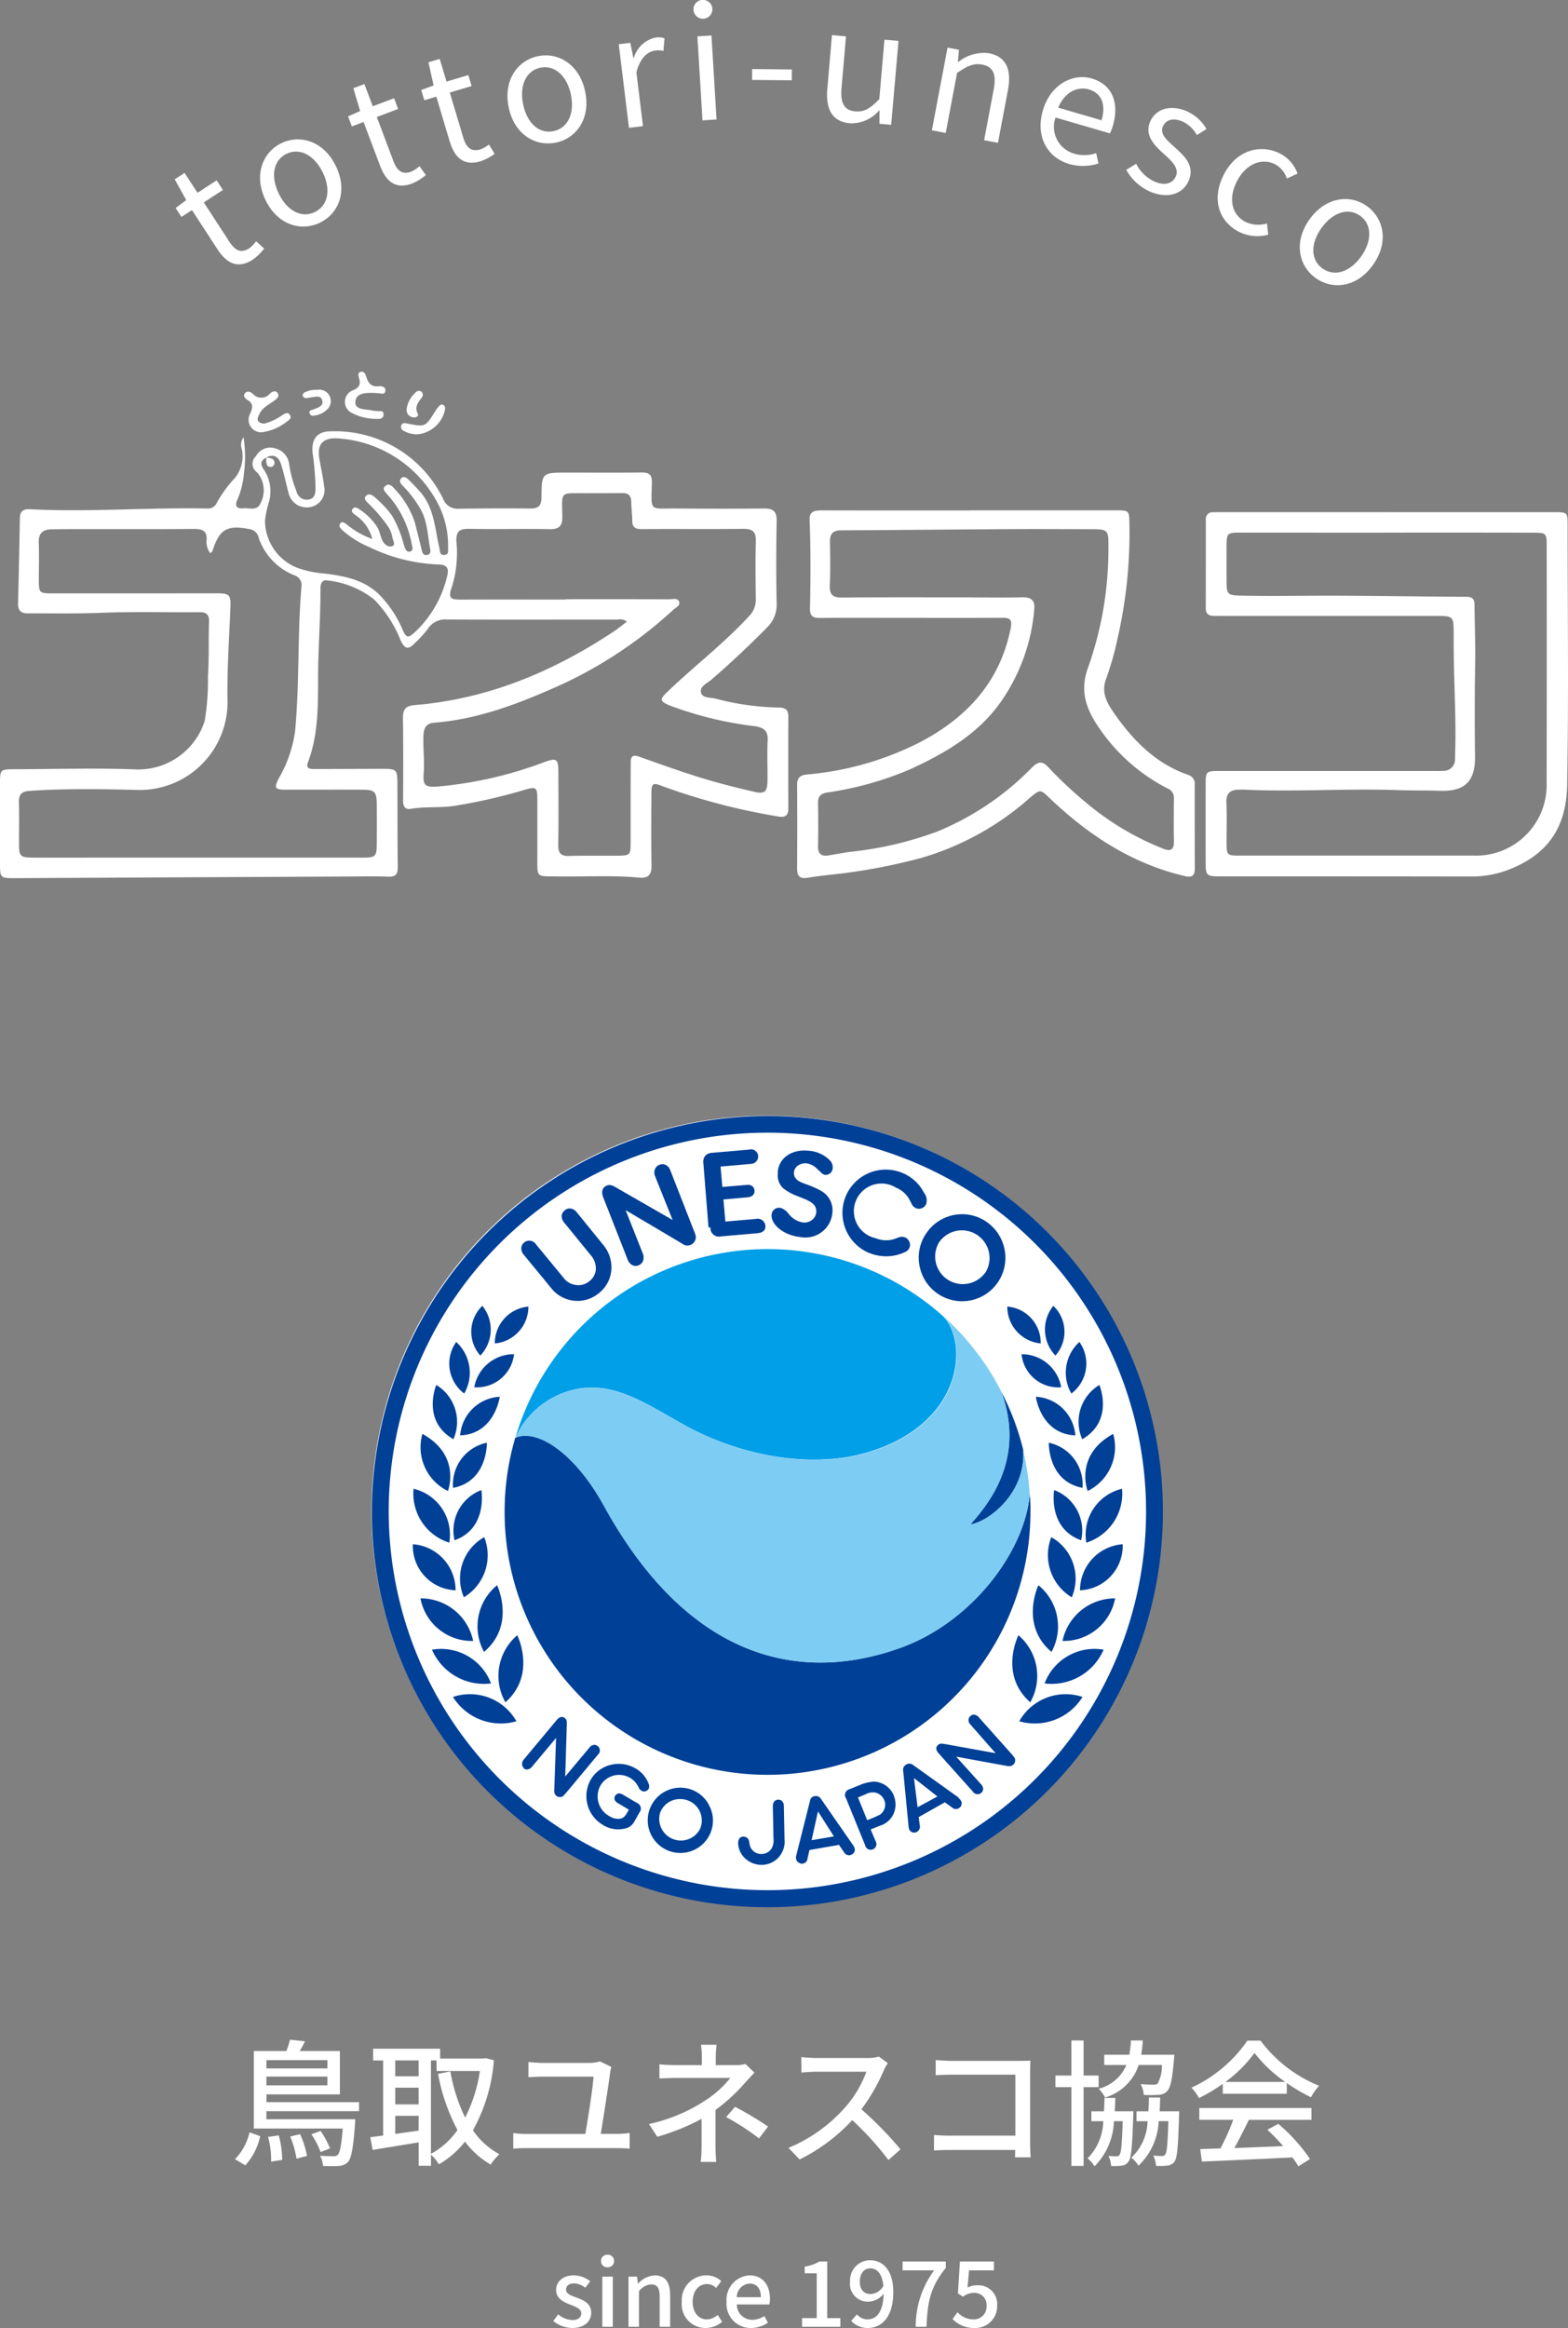 <svg xmlns="http://www.w3.org/2000/svg" xmlns:xlink="http://www.w3.org/1999/xlink" width="172.012" height="255.333" viewBox="0 0 172.012 255.333">
  <rect x="0" y="0" width="172.012" height="255.333" fill="#808080" stroke="none"/>
  <defs>
    <clipPath id="clip-path">
      <rect id="長方形_7399" data-name="長方形 7399" width="172.012" height="55.551" fill="none"/>
    </clipPath>
    <clipPath id="clip-path-2">
      <rect id="長方形_7405" data-name="長方形 7405" width="132.52" height="31.276" transform="translate(0 0)" fill="none"/>
    </clipPath>
    <clipPath id="clip-path-3">
      <rect id="長方形_8269" data-name="長方形 8269" width="86.781" height="86.781" fill="none"/>
    </clipPath>
  </defs>
  <g id="グループ_3802" data-name="グループ 3802" transform="translate(-64.834 -75.797)">
    <path id="パス_13659" data-name="パス 13659" d="M-22.4.13c1.36,0,2.09-.75,2.09-1.67,0-1.04-.85-1.38-1.62-1.67-.6-.22-1.14-.4-1.14-.87,0-.38.28-.68.89-.68a2.055,2.055,0,0,1,1.22.48l.54-.71a2.866,2.866,0,0,0-1.78-.65c-1.22,0-1.96.69-1.96,1.61s.81,1.32,1.55,1.6c.59.23,1.21.45,1.21.95,0,.42-.31.74-.97.74a2.492,2.492,0,0,1-1.56-.63l-.54.74A3.406,3.406,0,0,0-22.4.13ZM-19.09,0h1.15V-5.5h-1.15Zm.57-6.53a.67.67,0,0,0,.72-.69.667.667,0,0,0-.72-.68.659.659,0,0,0-.71.68A.661.661,0,0,0-18.52-6.53ZM-16.22,0h1.15V-3.9a1.843,1.843,0,0,1,1.34-.75c.65,0,.93.38.93,1.33V0h1.15V-3.46c0-1.4-.52-2.18-1.69-2.18a2.621,2.621,0,0,0-1.82.9h-.03l-.09-.76h-.94Zm8.48.13A2.724,2.724,0,0,0-5.95-.55l-.48-.76a1.884,1.884,0,0,1-1.2.5c-.91,0-1.55-.77-1.55-1.94s.66-1.94,1.59-1.94a1.437,1.437,0,0,1,.98.43l.57-.75a2.361,2.361,0,0,0-1.61-.63,2.7,2.7,0,0,0-2.72,2.89A2.6,2.6,0,0,0-7.74.13Zm4.96,0A3.337,3.337,0,0,0-.92-.45l-.4-.73a2.335,2.335,0,0,1-1.31.41,1.661,1.661,0,0,1-1.7-1.68H-.76A2.981,2.981,0,0,0-.7-3.04c0-1.55-.79-2.6-2.25-2.6A2.674,2.674,0,0,0-5.46-2.75,2.645,2.645,0,0,0-2.78.13ZM-4.34-3.25A1.489,1.489,0,0,1-2.93-4.74c.8,0,1.23.55,1.23,1.49ZM2.82,0h4.2V-.95H5.58V-7.16H4.71a4.333,4.333,0,0,1-1.6.56v.73H4.43V-.95H2.82ZM9.16-4.97c0-.91.5-1.44,1.13-1.44.78,0,1.32.61,1.45,1.93a1.719,1.719,0,0,1-1.38.89C9.58-3.59,9.16-4.09,9.16-4.97Zm.89,5.1C11.5.13,12.83-1,12.83-3.82c0-2.37-1.14-3.48-2.55-3.48A2.2,2.2,0,0,0,8.09-4.97a1.951,1.951,0,0,0,2.07,2.21,2.174,2.174,0,0,0,1.61-.87c-.05,2.1-.84,2.82-1.78,2.82a1.546,1.546,0,0,1-1.15-.55l-.63.71A2.432,2.432,0,0,0,10.05.13ZM15.29,0h1.18c.12-2.79.43-4.35,2.12-6.46v-.7H13.85v.97h3.46A10.332,10.332,0,0,0,15.29,0Zm6.45.13a2.379,2.379,0,0,0,2.48-2.45,2.064,2.064,0,0,0-2.24-2.23,2.1,2.1,0,0,0-1.01.25l.17-1.89h2.73v-.97H20.14l-.22,3.5.56.36a1.936,1.936,0,0,1,1.18-.42,1.319,1.319,0,0,1,1.4,1.44A1.393,1.393,0,0,1,21.6-.81a2.355,2.355,0,0,1-1.72-.79l-.55.75A3.257,3.257,0,0,0,21.74.13Z" transform="translate(150 331)" fill="#fff"/>
    <g id="グループ_2736" data-name="グループ 2736" transform="translate(64.834 116.565)" clip-path="url(#clip-path)">
      <path id="パス_13514" data-name="パス 13514" d="M26.714,18.477a13.156,13.156,0,0,1,.059,3.845,9.585,9.585,0,0,1-.743,3.028c-.292.616-.082.988.649.914.677-.068,1.566.331,1.91-.587a3,3,0,0,0-.381-3.353,1.131,1.131,0,0,1-.113-1.8,1.752,1.752,0,0,1,2.043-.848A2.023,2.023,0,0,1,31.719,21.4a13.158,13.158,0,0,0,.811,3.017,1.146,1.146,0,0,0,1.3.89c.673-.1.774-.634.785-1.229a31.816,31.816,0,0,0-.32-3.876c-.162-1.547.507-2.4,2.033-2.384a13.176,13.176,0,0,1,12.279,7.393,1.677,1.677,0,0,0,1.656,1.1q3.969-.064,7.939-.027c.9.008,1.191-.347,1.2-1.224.022-2.712.05-2.713,2.8-2.713,2.719,0,5.438.023,8.157-.011.879-.011,1.181.241,1.155,1.181-.088,3.208-.3,2.74,2.632,2.765,3.226.027,6.453.035,9.679,0,1.035-.012,1.394.354,1.375,1.393-.056,2.994-.067,5.99,0,8.984a3.492,3.492,0,0,1-1.08,2.7q-2.925,2.972-6.079,5.7c-.466.4-1.322.737-1.137,1.428.166.618,1.045.505,1.626.658a28.891,28.891,0,0,0,6.968.97c.679.009.985.293.983.98q-.015,5.033,0,10.067c0,.862-.4,1.04-1.175.891a70.394,70.394,0,0,1-12.667-3.328c-1.03-.407-1.172-.31-1.178.844-.014,2.634-.033,5.268.009,7.9.016,1-.389,1.394-1.358,1.3-3-.28-6.013-.081-9.02-.13-2.311-.037-2.143.184-2.146-2.2,0-2.093.006-4.185,0-6.278-.006-1.271-.129-1.387-1.3-1.049A60.621,60.621,0,0,1,49.842,58.9c-1.587.239-3.187.051-4.765.325-.564.1-.86-.2-.857-.815.013-3.022.023-6.043-.013-9.065-.011-.931.168-1.408,1.28-1.5,8.061-.663,15.257-3.691,21.917-8.123.466-.309.894-.674,1.368-1.035a1.32,1.32,0,0,0-1.04-.221c-6.235,0-12.471.017-18.706-.008a2.263,2.263,0,0,0-2.1,1.039,12.951,12.951,0,0,1-1.383,1.519c-.739.781-1.119.719-1.592-.26a13.424,13.424,0,0,0-2.913-4.5,9.986,9.986,0,0,0-5.041-2.07c-.8-.156-.846.474-.844,1.049.01,3.137-.245,6.266-.257,9.4-.012,3.192.05,6.418-1.116,9.491-.293.773.341.73.8.731,2.465,0,4.93-.017,7.4-.019,1.513,0,1.607.086,1.615,1.593.017,3.067,0,6.134.039,9.2.012.823-.293,1.067-1.086,1.033-1.3-.055-2.61-.025-3.915-.018q-18.431.088-36.862.179C0,66.837,0,66.831,0,65.1q0-4.384,0-8.768c0-1.382.069-1.448,1.493-1.451,4.532-.01,9.069-.154,13.593.025a7.647,7.647,0,0,0,7.362-5.3,26.512,26.512,0,0,0,.362-4.946c.139-1.976.048-3.968.125-5.95.03-.783-.311-1.062-1.006-1.056-3.624.035-7.246-.076-10.871.072-2.678.11-5.363.046-8.045.06-.721,0-1.05-.339-1.032-1.067q.116-4.7.2-9.406c.015-.756.4-.984,1.121-.948,6.485.333,12.967-.211,19.452-.082a1.038,1.038,0,0,0,1.032-.624,13.067,13.067,0,0,1,1.963-2.7,3.776,3.776,0,0,0,.788-3.15,1.406,1.406,0,0,1,.171-1.326m2.5,2.205c-.55.316-.729.6-.307,1.268a4.274,4.274,0,0,1,.63,3.514,12.256,12.256,0,0,0-.458,2.1,5.58,5.58,0,0,0,3.628,5.252,11.742,11.742,0,0,0,2.861.591c2.469.3,4.82.762,6.557,2.88a12.337,12.337,0,0,1,1.951,3.063c.508,1.213.673,1.216,1.606.34a12.235,12.235,0,0,0,3.363-5.943c.228-.843.062-1.309-.931-1.33A18.949,18.949,0,0,1,40.5,30.509a10.607,10.607,0,0,1-2.927-1.831c-.21-.2-.468-.468-.256-.746.243-.316.518-.039.747.123a9.464,9.464,0,0,0,2.776,1.574,4.463,4.463,0,0,0-1.889-2.648c-.205-.168-.527-.391-.225-.7.21-.216.481-.065.689.087A6.641,6.641,0,0,1,41.4,28.343c.246.433.322.957.532,1.414s.653.823,1.111.649c.4-.153.036-.641,0-.969a3.151,3.151,0,0,0-.544-1.281A17.417,17.417,0,0,0,40.386,25.7c-.21-.229-.558-.492-.222-.815.269-.258.623-.121.885.106a12.125,12.125,0,0,1,1.928,2.034A12.469,12.469,0,0,1,44.313,30.3c.114.314.251.832.674.706.445-.131.2-.612.155-.949a11.046,11.046,0,0,0-2.679-5.342c-.218-.271-.586-.58-.182-.913.343-.282.691-.047.935.253a9.745,9.745,0,0,1,2.324,3.855c.227.979.5,1.948.721,2.928.073.317.175.573.536.549.391-.026.459-.348.4-.639-.3-1.509-.286-3.092-1.109-4.475a12.918,12.918,0,0,0-1.9-2.481c-.235-.238-.473-.539-.163-.839.256-.249.568-.048.772.149.467.45.917.92,1.342,1.41,1.5,1.735,1.561,3.964,2.05,6.043.081.346.018.819.5.822.616,0,.452-.542.467-.9a9.976,9.976,0,0,0-.991-4.484,13.357,13.357,0,0,0-11.288-7.41c-1.493-.036-2.1.71-1.851,2.19.171,1.028.41,2.047.531,3.08a1.887,1.887,0,0,1-1.494,2.268,2.037,2.037,0,0,1-2.423-1.608c-.272-1.007-.475-2.034-.789-3.027-.245-.775-.731-1.27-1.639-.8ZM61.994,36.266v-.03c3.8,0,7.61-.006,11.415.008.374,0,.908-.188,1.085.243s-.354.659-.626.9a47.722,47.722,0,0,1-12.1,8.126c-4.534,2.046-9.123,3.873-14.154,4.265-.891.069-1.123.629-1.158,1.4-.06,1.368.126,2.73.025,4.1s.133,1.6,1.538,1.5a43.849,43.849,0,0,0,11.7-2.681c1.3-.466,1.531-.375,1.535.994.007,2.705.032,5.41-.013,8.115-.015.9.314,1.213,1.2,1.187,1.7-.049,3.406-.019,5.109-.029,1.627-.009,1.63-.013,1.631-1.629,0-2.777-.006-5.554.009-8.331,0-.573-.072-1.256.93-.9,2.247.8,4.493,1.608,6.771,2.311,1.93.6,3.9,1.089,5.864,1.546,1.137.264,1.427-.027,1.44-1.216.016-1.478-.052-2.96.017-4.435.05-1.079-.423-1.393-1.435-1.555a40.037,40.037,0,0,1-9.251-2.244c-1.191-.5-1.2-.672-.249-1.579,2.917-2.8,6.151-5.255,8.895-8.242a2.5,2.5,0,0,0,.738-1.833c-.021-2.128-.055-4.257.005-6.383.03-1.05-.357-1.371-1.387-1.358-3.7.045-7.393,0-11.089.027-.716.006-1.084-.17-1.08-.941,0-.683-.106-1.365-.111-2.048s-.317-.973-1-.963c-1.34.02-2.682.01-4.022.017-2.827.014-2.585-.3-2.539,2.555.016,1.024-.329,1.4-1.377,1.386-2.935-.05-5.871.021-8.805-.033-1.037-.019-1.48.2-1.439,1.365A12.681,12.681,0,0,1,49.6,34.8c-.522,1.405-.137,1.48,1.093,1.475,3.768-.014,7.537-.005,11.305-.005M23.056,31.182a2.085,2.085,0,0,1-.4-1.355c.114-1.116-.473-1.31-1.437-1.3-4.169.035-8.338.015-12.507.018q-1.522,0-3.045.021c-.961.014-1.458.428-1.417,1.466.053,1.369.005,2.742.011,4.113.005,1.39.056,1.446,1.492,1.447q9.074,0,18.149-.005c1.256,0,1.426.224,1.378,1.455-.134,3.457-.387,6.918-.32,10.372a9.632,9.632,0,0,1-9.838,9.739c-3.944-.1-7.9-.165-11.847.1-.881.059-1.224.366-1.2,1.244.043,1.55.007,3.1.014,4.654.006,1.254.152,1.412,1.458,1.421,2.393.017,4.785.006,7.178.006q14.519,0,29.038,0c1.443,0,1.563-.123,1.57-1.534.007-1.443.011-2.886,0-4.33-.012-1.362-.227-1.584-1.579-1.589-2.791-.01-5.583,0-8.374,0-1.243,0-1.348-.174-.761-1.307a14.153,14.153,0,0,0,1.75-5.084c.5-5.274.251-10.587.7-15.869a1.114,1.114,0,0,0-.758-1.249,6.765,6.765,0,0,1-3.923-4.093,1.2,1.2,0,0,0-.92-.959c-2.549-.518-3.4-.037-4.171,2.41-.009.029-.051.048-.237.216" transform="translate(0 -11.279)" fill="#fff"/>
      <path id="パス_13515" data-name="パス 13515" d="M380.208,41.967q9.134,0,18.268,0c1.452,0,1.475.025,1.475,1.44,0,9.488.124,18.978-.049,28.462-.086,4.723-2.161,7.743-6.663,9.4a11.187,11.187,0,0,1-3.832.658q-13.7-.02-27.4-.014c-1.743,0-1.759-.021-1.763-1.755q-.009-4.167,0-8.333c0-1.416.057-1.473,1.464-1.473q11.689,0,23.378,0c.4,0,.8.015,1.2-.016a1.244,1.244,0,0,0,1.31-1.376c.143-3.531-.055-7.056-.121-10.583-.019-1.01-.024-2.02-.024-3.03,0-2,0-2-2.056-2l-23.269,0c-.326,0-.652-.011-.979-.007-.564.007-.891-.221-.89-.825q.007-4.869.007-9.739a.724.724,0,0,1,.815-.8c.326-.007.652-.012.978-.013h18.159m-.131,2.251H376.49q-6.25,0-12.5-.006c-1.383,0-1.449.082-1.454,1.493q-.007,1.893,0,3.787c0,1.5.111,1.6,1.59,1.629,2.565.056,5.129.026,7.695.012,5.649-.031,11.3.093,16.948.117.7,0,.967.188.971.9.011,2.162.114,4.331.072,6.483-.066,3.388-.057,6.773-.018,10.159.031,2.672-1.107,3.828-3.822,3.737-1.556-.052-3.113-.019-4.661-.075-5.648-.2-11.3.221-16.94-.054-.145-.007-.29.008-.435.006-.973-.013-1.461.379-1.415,1.431.062,1.44.013,2.885.018,4.327s.038,1.472,1.449,1.473q12.881,0,25.762,0a7.733,7.733,0,0,0,7.9-7.894q.025-12.982.007-25.965c0-1.531-.008-1.554-1.6-1.557q-7.989-.017-15.977-.006" transform="translate(-227.982 -26.559)" fill="#fff"/>
      <path id="パス_13516" data-name="パス 13516" d="M257.13,41.421h16.09c1.333,0,1.4.063,1.41,1.406a51.6,51.6,0,0,1-1.3,12.642,32.773,32.773,0,0,1-1.229,4.358c-.623,1.576.088,2.752.891,3.9,2.083,2.972,4.566,5.5,8.123,6.722a1,1,0,0,1,.677,1.1c0,3.066,0,6.132.011,9.2,0,.834-.4.95-1.119.78-5.776-1.362-10.53-4.476-14.754-8.5-1.083-1.032-1.071-1.037-2.22-.078a30.915,30.915,0,0,1-11.847,6.572,63.238,63.238,0,0,1-8.6,1.7c-1.282.156-2.58.272-3.858.488-.825.139-1.234-.065-1.228-.971q.031-4.6,0-9.2c0-.759.282-1.064,1.07-1.147A33.749,33.749,0,0,0,251.76,66.8c5.128-2.725,8.679-6.615,9.845-12.441.185-.927-.039-1.156-.91-1.152-3.733.021-7.465.009-11.2.008-2.936,0-5.871-.022-8.806.012-.786.01-1.119-.231-1.1-1.04.071-3.239.087-6.479-.039-9.718-.039-1,.622-1.044,1.38-1.043q8.1.018,16.2.006Zm.21,9.551c1.849,0,3.7.032,5.545-.013.986-.024,1.406.34,1.306,1.335A20.679,20.679,0,0,1,260.33,62.7c-2.5,3.392-6.047,5.416-9.789,7.136a36.245,36.245,0,0,1-9.07,2.534c-.68.118-1.017.408-1,1.137q.047,2.381,0,4.762c-.015.821.358,1.122,1.134,1,.823-.128,1.639-.3,2.466-.4a39.054,39.054,0,0,0,9.476-2.218,30.923,30.923,0,0,0,10.433-7.06c.7-.682,1.146-.65,1.76.009a43.775,43.775,0,0,0,4.274,3.99,30.319,30.319,0,0,0,8.357,4.953c.78.3,1.158.1,1.143-.785-.026-1.587-.018-3.175,0-4.762a1.084,1.084,0,0,0-.71-1.079,20.156,20.156,0,0,1-7.356-6.424c-1.492-2.115-2.358-4.163-1.322-6.915a38.805,38.805,0,0,0,2.2-13.252c.023-1.737-.088-1.832-1.822-1.836-2.9-.007-5.791-.027-8.687-.01-6.268.037-12.537.1-18.806.133-.882,0-1.245.364-1.231,1.233.026,1.587.056,3.177-.014,4.761-.045,1.021.276,1.391,1.344,1.38,4.743-.047,9.486-.021,14.229-.023" transform="translate(-150.733 -26.214)" fill="#fff"/>
      <path id="パス_13517" data-name="パス 13517" d="M74.977,10.354A1.374,1.374,0,0,1,73.6,8.336c.271-.645.408-1.113-.3-1.528-.239-.141-.506-.421-.277-.711.248-.314.632-.174.872.04a1.224,1.224,0,0,0,1.888-.026c.241-.227.625-.378.85-.03s-.111.615-.362.8c-.6.445-1.322.758-1.658,1.5-.118.26-.3.528-.087.8a.782.782,0,0,0,.8.185,6.137,6.137,0,0,0,1.827-.9c.283-.148.605-.392.833.026.178.327-.1.52-.344.691a5.685,5.685,0,0,1-2.678,1.173" transform="translate(-46.163 -3.718)" fill="#fff"/>
      <path id="パス_13518" data-name="パス 13518" d="M106.332,2.332c-.877-.016-2.027-.059-2.123.951-.087.908,1.075.812,1.787.962a4.94,4.94,0,0,0,.641.082c.271.021.644-.113.665.327s-.3.54-.662.519a5.734,5.734,0,0,1-2.814-.647,1.35,1.35,0,0,1,.116-2.483c.677-.3.874-.619.682-1.3-.068-.24-.216-.634.184-.731.337-.082.5.235.587.517.209.667.508,1.159,1.355,1.069.317-.033.837.047.742.543-.083.431-.53.22-.835.214-.108,0-.216-.017-.325-.026" transform="translate(-65.224 0)" fill="#fff"/>
      <path id="パス_13519" data-name="パス 13519" d="M121.7,13.076a2.974,2.974,0,0,1-1.567-.361.493.493,0,0,1-.292-.627c.117-.3.4-.244.651-.193,1.979.393,1.978.392,3.059-1.324a5.284,5.284,0,0,1,.379-.527c.142-.174.316-.318.554-.166.173.11.176.283.155.476a3.426,3.426,0,0,1-2.939,2.722" transform="translate(-75.82 -6.211)" fill="#fff"/>
      <path id="パス_13520" data-name="パス 13520" d="M92.017,5.425a1.258,1.258,0,0,1,1.116,2.148,2.441,2.441,0,0,1-1.646.686c-.1,0-.237-.157-.285-.271a.261.261,0,0,1,.174-.342c.1-.04.209-.056.308-.1.465-.189,1.084-.361.9-.989-.168-.587-.771-.349-1.22-.312a4.155,4.155,0,0,1-.529.082.485.485,0,0,1-.355-.175.32.32,0,0,1,.177-.444,2.6,2.6,0,0,1,1.355-.287" transform="translate(-57.24 -3.43)" fill="#fff"/>
      <path id="パス_13521" data-name="パス 13521" d="M121.5,7.724a2.905,2.905,0,0,1,.935-1.777.484.484,0,0,1,.676-.144.458.458,0,0,1,.027.681c-.385.526-.8,1-.412,1.74.132.25-.185.453-.477.408a.819.819,0,0,1-.749-.908" transform="translate(-76.891 -3.617)" fill="#fff"/>
      <path id="パス_13522" data-name="パス 13522" d="M79.561,25.619a2.922,2.922,0,0,1,.521.1.5.5,0,0,1,.376.57.422.422,0,0,1-.452.369c-.308-.011-.408-.25-.435-.514-.018-.175,0-.354,0-.531l-.005.005" transform="translate(-50.351 -16.21)" fill="#fff"/>
    </g>
    <g id="グループ_2747" data-name="グループ 2747" transform="translate(84 75.797)" clip-path="url(#clip-path-2)">
      <path id="パス_13591" data-name="パス 13591" d="M4.685,27.333l-2.793-4.29-1.154.751L.1,22.811l1.165-.86L0,19.669l1.083-.7L2.5,21.144,4.6,19.78l.686,1.055L3.189,22.2,6,26.517c.622.955,1.274,1.3,2.171.717a3.249,3.249,0,0,0,.754-.775l.887.8a5.865,5.865,0,0,1-1.239,1.213c-1.653,1.076-2.886.4-3.888-1.142" fill="#fff"/>
      <path id="パス_13592" data-name="パス 13592" d="M9.974,21.967c-1.354-2.765-.321-5.259,1.71-6.253s4.635-.28,5.988,2.484.306,5.228-1.726,6.222-4.627.3-5.972-2.453M16.236,18.9c-.935-1.909-2.548-2.729-3.983-2.026s-1.763,2.472-.829,4.381,2.518,2.706,3.954,2,1.793-2.448.858-4.358" fill="#fff"/>
      <path id="パス_13593" data-name="パス 13593" d="M22.525,18.17,20.72,13.38l-1.289.485-.414-1.1,1.323-.59-.743-2.5,1.21-.455.918,2.434,2.339-.881.444,1.177-2.339.882,1.816,4.822c.4,1.067.964,1.545,1.967,1.167a3.271,3.271,0,0,0,.9-.594l.694.974a5.817,5.817,0,0,1-1.472.918c-1.846.7-2.9-.232-3.552-1.951" fill="#fff"/>
      <path id="パス_13594" data-name="パス 13594" d="M30.162,15.5,28.7,10.6l-1.319.394-.336-1.124L28.4,9.373l-.565-2.544,1.237-.37.745,2.491,2.393-.716.36,1.2-2.393.715,1.475,4.934c.326,1.091.853,1.607,1.879,1.3a3.279,3.279,0,0,0,.941-.531l.624,1.02a5.786,5.786,0,0,1-1.531.812c-1.888.565-2.879-.434-3.4-2.192" fill="#fff"/>
      <path id="パス_13595" data-name="パス 13595" d="M36.644,11.8c-.632-3.01.98-5.173,3.192-5.637s4.558.865,5.19,3.876c.629,2.994-.986,5.139-3.2,5.6S37.273,14.8,36.644,11.8m6.819-1.433c-.437-2.079-1.8-3.269-3.361-2.94s-2.315,1.962-1.878,4.041S40,14.71,41.562,14.382s2.338-1.933,1.9-4.012" fill="#fff"/>
      <path id="パス_13596" data-name="パス 13596" d="M48.712,4.851,49.978,4.7l.34,1.655.051-.007a3.186,3.186,0,0,1,2.364-2.226,1.964,1.964,0,0,1,1,.082l-.121,1.385a2.192,2.192,0,0,0-.913-.042c-.76.094-1.638.75-2.053,2.394l.725,5.89-1.537.189Z" fill="#fff"/>
      <path id="パス_13597" data-name="パス 13597" d="M56.909,1.066a1.037,1.037,0,0,1,2.07-.124,1.037,1.037,0,1,1-2.07.124m.431,2.92,1.544-.093.556,9.214L57.9,13.2Z" fill="#fff"/>
      <rect id="長方形_7404" data-name="長方形 7404" width="1.19" height="4.352" transform="matrix(0.01, -1, 1, 0.01, 63.338, 8.765)" fill="#fff"/>
      <path id="パス_13598" data-name="パス 13598" d="M71.6,9.68l.5-5.827,1.541.134-.488,5.64c-.147,1.711.3,2.483,1.517,2.589.948.082,1.649-.319,2.625-1.343l.564-6.522,1.541.134-.8,9.2-1.287-.111.006-1.45-.051-.005a3.962,3.962,0,0,1-3.192,1.4c-1.931-.167-2.686-1.5-2.484-3.833" fill="#fff"/>
      <path id="パス_13599" data-name="パス 13599" d="M84.779,5.223l1.253.237-.113,1.328.05.01A4.433,4.433,0,0,1,89.3,5.835c1.9.361,2.54,1.761,2.1,4.084l-1.087,5.747-1.52-.287,1.048-5.547c.323-1.7-.06-2.521-1.263-2.748-.935-.177-1.658.171-2.751.916l-1.245,6.583-1.52-.288Z" fill="#fff"/>
      <path id="パス_13600" data-name="パス 13600" d="M95.239,12.111c.838-2.874,3.305-4.1,5.362-3.5,2.253.657,3.051,2.661,2.313,5.191a6.024,6.024,0,0,1-.313.83l-5.976-1.742a3.06,3.06,0,0,0,2.034,3.959,3.989,3.989,0,0,0,2.426-.054l.253,1.136a5.5,5.5,0,0,1-3.206.058c-2.351-.686-3.745-2.952-2.893-5.875m6.435,1.079c.519-1.779-.017-2.981-1.4-3.386-1.257-.366-2.663.323-3.347,2Z" fill="#fff"/>
      <path id="パス_13601" data-name="パス 13601" d="M104.39,18.631l1.083-.67a4.2,4.2,0,0,0,2.152,2.01c1.139.446,1.929.061,2.22-.682.346-.887-.518-1.663-1.325-2.4-1.029-.914-2.113-2.014-1.543-3.47.533-1.36,2.062-2,3.929-1.271a4.688,4.688,0,0,1,2.28,2.005l-1.061.662a3.377,3.377,0,0,0-1.649-1.522c-1.092-.428-1.821-.057-2.082.608-.322.823.447,1.471,1.269,2.212,1.064.964,2.243,2.01,1.6,3.64-.545,1.392-2.1,2.113-4.13,1.32a5.555,5.555,0,0,1-2.748-2.444" fill="#fff"/>
      <path id="パス_13602" data-name="パス 13602" d="M115.085,19.158c1.394-2.743,4.067-3.386,6.173-2.315a3.944,3.944,0,0,1,1.916,2.195L122,19.585a2.733,2.733,0,0,0-1.267-1.559c-1.5-.763-3.245-.03-4.21,1.864s-.572,3.676.943,4.446a3.258,3.258,0,0,0,2.357.168l.135,1.233a4.475,4.475,0,0,1-3.2-.311c-2.182-1.109-3.062-3.541-1.675-6.268" fill="#fff"/>
      <path id="パス_13603" data-name="パス 13603" d="M124.47,24.091c1.779-2.511,4.461-2.8,6.306-1.491s2.463,3.933.685,6.444-4.442,2.77-6.286,1.462-2.474-3.918-.705-6.415m5.687,4.029c1.228-1.734,1.176-3.542-.128-4.465s-3.013-.364-4.241,1.37-1.171,3.5.133,4.428,3.007.4,4.236-1.333" fill="#fff"/>
    </g>
    <path id="パス_13658" data-name="パス 13658" d="M-58.26,1.11a6.917,6.917,0,0,0,1.635-3.2l-1.17-.42a6.122,6.122,0,0,1-1.59,2.94Zm2.5-3.12A9.382,9.382,0,0,1-55.425.7L-54.21.51a10.5,10.5,0,0,0-.375-2.685Zm2.43-.045a10.406,10.406,0,0,1,.69,2.43l1.155-.3a10.149,10.149,0,0,0-.765-2.385Zm4.08-8.37v.9h-6.69v-.9Zm-6.69,2.76v-.96h6.69v.96ZM-45.78-4.83v-.99H-55.935v-.855h8.055V-11.43h-4.4c.195-.33.39-.69.57-1.065l-1.65-.18a8.344,8.344,0,0,1-.39,1.245h-3.57v8.505h9.75c-.15,1.89-.315,2.64-.54,2.88a.6.6,0,0,1-.48.15c-.255,0-.84,0-1.47-.06a2.778,2.778,0,0,1,.33,1.125,13.406,13.406,0,0,0,1.755,0,1.493,1.493,0,0,0,.975-.42c.375-.42.585-1.515.78-4.17.015-.18.03-.525.03-.525h-9.75V-4.83ZM-48.96-.75a10.2,10.2,0,0,0-1.035-1.92L-51-2.3a9.683,9.683,0,0,1,1.005,1.95ZM-37.89-10.4h.615V-9.24h4.755a16.67,16.67,0,0,1-1.62,5.115,18.963,18.963,0,0,1-1.62-5.07l-1.35.27A21.128,21.128,0,0,0-34.98-2.76,8.546,8.546,0,0,1-37.89-.15ZM-41.805-2.34V-4.32h2.565V-2.7ZM-39.24-10.4v1.74h-2.565V-10.4ZM-41.805-7.41h2.565v1.83h-2.565Zm9.915-3.24-.24.045h-4.755v-1.08h-7.35v1.29h1.1V-2.16c-.525.06-.99.135-1.41.18l.255,1.395c1.395-.225,3.24-.525,5.055-.825V1.155h1.35V-.075A5.391,5.391,0,0,1-37.02,1a10.274,10.274,0,0,0,2.865-2.49,9.431,9.431,0,0,0,2.82,2.52,5.311,5.311,0,0,1,.96-1.14,8.259,8.259,0,0,1-2.91-2.625,18.751,18.751,0,0,0,2.3-7.68Zm13.785.96-1.245-.6a4.048,4.048,0,0,1-1.125.165h-5.19c-.495,0-1.065-.06-1.53-.1v1.665c.495-.03.975-.06,1.545-.06h5.595c-.045,1.02-.615,4.65-.9,6.285H-27.48a8.682,8.682,0,0,1-1.38-.1V-.72c.48-.045.96-.06,1.38-.06H-17.4c.315,0,.9.015,1.305.06V-2.445a8.36,8.36,0,0,1-1.305.1h-1.86c.27-1.65.855-5.385,1.035-6.765A3.691,3.691,0,0,1-18.1-9.69Zm11.55-2.43h-1.71a9.112,9.112,0,0,1,.09,1.35v.885h-2.79c-.51,0-1.35-.03-1.86-.09v1.56c.465-.03,1.35-.06,1.89-.06h5.88a11.256,11.256,0,0,1-2.82,2.52,18.384,18.384,0,0,1-6.1,2.535l.915,1.395A24.3,24.3,0,0,0-8.2-3.99v2.955a15.616,15.616,0,0,1-.1,1.77H-6.6C-6.63.27-6.675-.48-6.675-1.035v-3.93a20.176,20.176,0,0,0,3.3-3.045c.27-.3.66-.72.975-1.05l-.99-.945a4.434,4.434,0,0,1-1.065.12h-2.19v-.885A11.973,11.973,0,0,1-6.555-12.12ZM-1.9-1.845l.99-1.3A35.862,35.862,0,0,0-4.53-5.31l-.975,1.125A25.821,25.821,0,0,1-1.9-1.845Zm14.13-8.25-.975-.72a4.55,4.55,0,0,1-1.305.15H4.38a16.049,16.049,0,0,1-1.635-.1v1.695c.24-.015,1.05-.09,1.635-.09h5.5A12.341,12.341,0,0,1,7.5-5.2,16.855,16.855,0,0,1,1.335-.81L2.55.465a19.691,19.691,0,0,0,5.775-4.32A33.663,33.663,0,0,1,12.3.525l1.32-1.17A39.87,39.87,0,0,0,9.33-5.04a20.531,20.531,0,0,0,2.46-4.275A5.178,5.178,0,0,1,12.225-10.095Zm5.25-.345v1.665c.39-.03,1.155-.06,1.74-.06H26.22v6.69H19.035c-.645,0-1.305-.045-1.74-.075v1.7c.435-.03,1.185-.06,1.8-.06H26.2c0,.315-.015.6-.015.81H27.9c-.03-.33-.06-1.065-.06-1.59V-9.12c0-.39.015-.93.03-1.26-.27.015-.795.03-1.2.03H19.215C18.72-10.35,18-10.4,17.475-10.44ZM42.3-9.9a4.219,4.219,0,0,1-.465,2.04.637.637,0,0,1-.465.12c-.24,0-.81-.015-1.41-.06a2.714,2.714,0,0,1,.345,1.185,13.623,13.623,0,0,0,1.62-.015,1.27,1.27,0,0,0,.96-.42c.36-.375.555-1.3.735-3.48.03-.165.045-.495.045-.495H40.02a12.053,12.053,0,0,0,.18-1.56H38.9a12.053,12.053,0,0,1-.18,1.56H35.97V-9.9H38.4a4.5,4.5,0,0,1-3.045,2.61,3.6,3.6,0,0,1,.705.96A5.521,5.521,0,0,0,39.75-9.9ZM35.355-7.47V-8.745h-1.65v-3.84H32.37v3.84H30.615V-7.47H32.37V1.17h1.335V-7.47Zm1.77,2.655c.03-.465.045-.96.06-1.47H36c-.015.51-.03,1.005-.06,1.47H34.56v1.08h1.305A6,6,0,0,1,34.14.345a3.509,3.509,0,0,1,.765.87,7.351,7.351,0,0,0,2.13-4.95h.96c-.075,2.52-.165,3.45-.345,3.69a.358.358,0,0,1-.345.165,7.18,7.18,0,0,1-.87-.045,2.756,2.756,0,0,1,.285,1.1,6.619,6.619,0,0,0,1.14-.03A.966.966,0,0,0,38.625.7c.315-.405.42-1.65.525-5.025.015-.15.015-.5.015-.5Zm4.92,0c.03-.48.045-.99.06-1.515h-1.23c-.015.525-.03,1.035-.06,1.515H39.51v1.08h1.215a5.665,5.665,0,0,1-1.785,4,3.1,3.1,0,0,1,.78.885,7.1,7.1,0,0,0,2.22-4.89h1.065c-.075,2.52-.165,3.42-.345,3.66a.379.379,0,0,1-.375.165,6.276,6.276,0,0,1-.93-.06,3.378,3.378,0,0,1,.3,1.14,7.7,7.7,0,0,0,1.23-.03A1.071,1.071,0,0,0,43.68.7c.3-.42.4-1.665.495-5.01.015-.165.015-.51.015-.51ZM49.26-8.04a14.566,14.566,0,0,0,3.195-3.18A15.02,15.02,0,0,0,55.83-8.04Zm-.285,1.29h7.02V-7.92A18.821,18.821,0,0,0,58.65-6.36a6.79,6.79,0,0,1,.885-1.26,15.079,15.079,0,0,1-6.42-4.95h-1.44A15.17,15.17,0,0,1,45.54-7.41a5.082,5.082,0,0,1,.825,1.14,18.46,18.46,0,0,0,2.61-1.56ZM46.4-3.885h3.72A25.542,25.542,0,0,1,48.72-.75L46.5-.675,46.68.69c2.55-.1,6.36-.27,9.93-.45a10.237,10.237,0,0,1,.66.975l1.275-.8a19.088,19.088,0,0,0-3.48-3.855l-1.2.645A21.867,21.867,0,0,1,55.6-1c-1.83.075-3.69.15-5.355.21.54-.96,1.1-2.085,1.59-3.09h6.87v-1.3H46.4Z" transform="translate(150 312.183)" fill="#fff"/>
    <g id="グループ_3800" data-name="グループ 3800" transform="translate(2745.789 6430.363)">
      <circle id="楕円形_293" data-name="楕円形 293" cx="43.333" cy="43.333" r="43.333" transform="translate(-2640.197 -6232.197)" fill="#fff"/>
      <g id="グループ_3796" data-name="グループ 3796" transform="translate(-2640.162 -6232.162)">
        <g id="グループ_3795" data-name="グループ 3795" transform="translate(0 0)" clip-path="url(#clip-path-3)">
          <path id="パス_13604" data-name="パス 13604" d="M16.512,70.837a.577.577,0,0,1-.2-.384.758.758,0,0,1,.2-.556l3.586-4.3c.172-.212.535-.535.909-.222.162.131.232.242.212.7l-.172,5.7,2.536-3.031.121-.141a.719.719,0,0,1,.5-.3.566.566,0,0,1,.424.152.606.606,0,0,1,.076.854.673.673,0,0,1-.076.076L21.1,73.615l-.3.323a.646.646,0,0,1-.748-.061l-.141-.172a1.088,1.088,0,0,1-.061-.576l.192-5.587L17.4,70.705A.755.755,0,0,1,16.9,71a.526.526,0,0,1-.434-.141" transform="translate(0.167 0.669)" fill="#004097"/>
          <path id="パス_13605" data-name="パス 13605" d="M25.068,77.008a3.657,3.657,0,0,1-1.313-4.91,3.486,3.486,0,0,1,2.182-1.647,3.63,3.63,0,0,1,2.728.374,3.212,3.212,0,0,1,1.465,1.707.712.712,0,0,1,0,.535.6.6,0,0,1-.354.273.526.526,0,0,1-.455-.071l-.182-.162v.071l-.081-.212-.1-.172a2.167,2.167,0,0,0-.869-.919,2.374,2.374,0,0,0-3.252.837v0a2.466,2.466,0,0,0,.965,3.35l.045.024a1.686,1.686,0,0,0,1.172.263c.354-.071.535-.3.768-.687l.172-.3-1.1-.657-.141-.081a.684.684,0,0,1-.333-.394.526.526,0,0,1,.061-.384.644.644,0,0,1,.3-.253.706.706,0,0,1,.515.1l1.606.94a.656.656,0,0,1,.351.86.645.645,0,0,1-.088.151l-.566,1.01a1.614,1.614,0,0,1-.687.667,3.153,3.153,0,0,1-2.809-.313" transform="translate(0.239 0.721)" fill="#004097"/>
          <path id="パス_13606" data-name="パス 13606" d="M36.8,75.092a3.517,3.517,0,0,0-1.97-1.93A3.58,3.58,0,1,0,36.87,77.81a3.523,3.523,0,0,0-.071-2.738m-1.071,2.313a2.374,2.374,0,0,1-4.4-1.748,2.333,2.333,0,0,1,1.263-1.293,2.436,2.436,0,0,1,1.829,0A2.332,2.332,0,0,1,35.7,77.426" transform="translate(0.307 0.748)" fill="#004097"/>
          <path id="パス_13607" data-name="パス 13607" d="M44.165,74.22c.384,0,.616.263.626.707l.071,3.657a2.432,2.432,0,0,1-.2,1.263,2.506,2.506,0,0,1-2.293,1.525,2.627,2.627,0,0,1-1.859-.737,2.375,2.375,0,0,1-.737-1.647c0-.434.212-.717.586-.717a.617.617,0,0,1,.616.525l.04.192a1.283,1.283,0,0,0,1.313,1.192,1.3,1.3,0,0,0,1.172-.707,1.9,1.9,0,0,0,.152-1.01l-.071-3.516c0-.434.212-.707.586-.727" transform="translate(0.408 0.761)" fill="#004097"/>
          <path id="パス_13608" data-name="パス 13608" d="M48.778,74.113a.615.615,0,0,0-.657-.273.566.566,0,0,0-.515.465L46.08,80.366a.708.708,0,0,0,0,.384.456.456,0,0,0,.232.343.606.606,0,0,0,1.01-.434l.212-.909,3.243-.566.535.788a.648.648,0,0,0,.677.343.706.706,0,0,0,.414-.263.551.551,0,0,0,.1-.414.905.905,0,0,0-.162-.384Zm-1.01,4.556.7-3.152,1.748,2.738Z" transform="translate(0.472 0.757)" fill="#004097"/>
          <path id="パス_13609" data-name="パス 13609" d="M56.744,73.816a2.475,2.475,0,0,0-2.152-1.556,4.979,4.979,0,0,0-1.334.273l-1.364.556a.656.656,0,0,0-.5.781.641.641,0,0,0,.1.229l2.091,5.132a.626.626,0,1,0,1.142-.455L54.189,77.5l1.01-.4a2.368,2.368,0,0,0,1.455-1.2,2.486,2.486,0,0,0,.1-2.021M55.189,75.9l-.535.253-.839.343L52.8,74l.828-.343a1.6,1.6,0,0,1,1.233-.152,1.465,1.465,0,0,1,.828.8,1.831,1.831,0,0,1,.091.343A1.364,1.364,0,0,1,55.2,75.9" transform="translate(0.527 0.741)" fill="#004097"/>
          <path id="パス_13610" data-name="パス 13610" d="M63.782,74.038l-5.051-3.617a.637.637,0,0,0-.717,0,.608.608,0,0,0-.323.616l.6,6.193a1.061,1.061,0,0,0,.1.364.606.606,0,0,0,.828.192.647.647,0,0,0,.3-.687l-.121-.929,2.869-1.616.778.556a.616.616,0,0,0,.737.1.606.606,0,0,0,.264-.815v0a1.131,1.131,0,0,0-.283-.313m-4.486,1.01-.4-3.2,2.576,2.021Z" transform="translate(0.592 0.721)" fill="#004097"/>
          <path id="パス_13611" data-name="パス 13611" d="M67.311,68.667l-2.273-2.586a.706.706,0,0,1-.212-.525.546.546,0,0,1,.192-.394.6.6,0,0,1,.424-.172.8.8,0,0,1,.505.283l3.677,4.122.273.354a.656.656,0,0,1-.162.737l-.2.121a1.125,1.125,0,0,1-.556,0L63.472,69.6,66.2,72.628a.786.786,0,0,1,.232.546.576.576,0,0,1-.212.4.616.616,0,0,1-.869-.072.676.676,0,0,1-.05-.07l-3.738-4.182c-.232-.253-.434-.616-.091-.919.152-.152.283-.192.727-.121l5.607,1.01Z" transform="translate(0.628 0.666)" fill="#004097"/>
          <path id="パス_13612" data-name="パス 13612" d="M0,43.38A43.39,43.39,0,1,0,43.4,0h-.02A43.441,43.441,0,0,0,0,43.38m1.849,0A41.542,41.542,0,1,1,43.4,84.912h-.02A41.583,41.583,0,0,1,1.849,43.38" transform="translate(0 0)" fill="#004097"/>
          <path id="パス_13613" data-name="パス 13613" d="M23.686,18.021a1.806,1.806,0,0,0,.717-1.253,2.178,2.178,0,0,0-.5-1.536l-2.97-3.647a1.1,1.1,0,0,1-.273-.778.841.841,0,0,1,.343-.566.788.788,0,0,1,.616-.2,1.061,1.061,0,0,1,.7.424l2.96,3.647a3.818,3.818,0,0,1,.818,2.768,3.6,3.6,0,0,1-1.354,2.445,3.668,3.668,0,0,1-5.165-.467l-.047-.059L16.5,15.112a1.073,1.073,0,0,1-.273-.778.909.909,0,0,1,.323-.576.9.9,0,0,1,1.261.166c.019.025.036.051.053.077L20.9,17.688a1.961,1.961,0,0,0,1.354.748,1.879,1.879,0,0,0,1.435-.414" transform="translate(0.166 0.103)" fill="#004097"/>
          <path id="パス_13614" data-name="パス 13614" d="M30.819,6.553a1.012,1.012,0,0,1,0-.818.837.837,0,0,1,.475-.434.785.785,0,0,1,.657,0,1.009,1.009,0,0,1,.535.606L35.1,12.595a2.222,2.222,0,0,1,.182.576.928.928,0,0,1-.586.919.771.771,0,0,1-.343.061c-.182,0-.273,0-.707-.293l-6.062-3.586,1.889,4.768a1.105,1.105,0,0,1,0,.839.857.857,0,0,1-.475.445.818.818,0,0,1-.636,0,1.111,1.111,0,0,1-.556-.626L25.131,8.877c-.141-.364-.283-1.01.374-1.293.283-.111.5-.111,1.01.192l6.223,3.576L30.91,6.786Z" transform="translate(0.256 0.054)" fill="#004097"/>
          <path id="パス_13615" data-name="パス 13615" d="M36.566,12.207,36,5.156a1.1,1.1,0,0,1,.192-.818A1.091,1.091,0,0,1,36.96,4L41,3.65a.788.788,0,0,1,.979.531.8.8,0,0,1,.031.176.818.818,0,0,1-.828.859l-3.3.293.2,2.233,2.687-.222a.78.78,0,0,1,.616.152.674.674,0,0,1,.222.455.608.608,0,0,1-.141.485.877.877,0,0,1-.586.263L38.2,9.116l.212,2.425,3.374-.293a.839.839,0,0,1,1.01.707c.081.5-.273.808-.828.859l-4.041.354a.939.939,0,0,1-1.152-1.01" transform="translate(0.369 0.037)" fill="#004097"/>
          <path id="パス_13616" data-name="パス 13616" d="M44.087,6.346V6.053c.152-1.525,1.546-2.465,3.374-2.283a3.607,3.607,0,0,1,2.354,1.071,1.079,1.079,0,0,1,.293.849.777.777,0,0,1-.818.727.7.7,0,0,1-.384-.192L48.441,5.8a2.02,2.02,0,0,0-1.2-.647,1.468,1.468,0,0,0-1.01.293,1.008,1.008,0,0,0-.374.7.944.944,0,0,0,.162.606c.2.293.455.424,1.071.657a9.952,9.952,0,0,1,1.808.8,2.425,2.425,0,0,1,1.172,2.425A2.969,2.969,0,0,1,46.8,13.274a2.8,2.8,0,0,1-.3-.047c-1.728-.182-3.192-1.344-3.091-2.455a.818.818,0,0,1,.839-.748,1.013,1.013,0,0,1,.455.152,1.747,1.747,0,0,1,.525.455,2.526,2.526,0,0,0,1.616,1.01,1.365,1.365,0,0,0,1.01-.293,1.2,1.2,0,0,0,.455-.839.487.487,0,0,0,0-.121c0-.717-.616-1.01-1.142-1.273l-.94-.374A5.717,5.717,0,0,1,44.7,7.9a1.88,1.88,0,0,1-.616-1.515" transform="translate(0.445 0.038)" fill="#004097"/>
          <path id="パス_13617" data-name="パス 13617" d="M54.03,14.963a4.768,4.768,0,0,1-2.576-6.2,4.758,4.758,0,0,1,6.212-2.586h0a4.618,4.618,0,0,1,2.374,2.172,1.323,1.323,0,0,1,.242,1.243.86.86,0,0,1-1.121.455.929.929,0,0,1-.5-.535l-.152-.283A2.882,2.882,0,0,0,56.98,7.8a3.031,3.031,0,1,0-2.253,5.536,3.026,3.026,0,0,0,2.021.111l.5-.182a.9.9,0,0,1,.737,0,.84.84,0,0,1,.455.475.749.749,0,0,1,0,.657.808.808,0,0,1-.434.445,4.841,4.841,0,0,1-3.9.141" transform="translate(0.524 0.06)" fill="#004097"/>
          <path id="パス_13618" data-name="パス 13618" d="M66.765,11.458a4.728,4.728,0,0,0-6.558,1.305c-.007.009-.013.019-.019.028a4.68,4.68,0,0,0-.707,3.576,4.748,4.748,0,0,0,9.405-1.081,4.8,4.8,0,0,0-2.122-3.829m-.111,5.647A3.031,3.031,0,0,1,61.6,13.772a3.03,3.03,0,0,1,4.206-.826l.027.018a3.031,3.031,0,0,1,.818,4.172" transform="translate(0.609 0.109)" fill="#004097"/>
          <path id="パス_13619" data-name="パス 13619" d="M12.012,20.61a3.93,3.93,0,0,0-.222,5.455,4.143,4.143,0,0,0,.222-5.455" transform="translate(0.111 0.211)" fill="#004097"/>
          <path id="パス_13620" data-name="パス 13620" d="M17.037,20.69a4.042,4.042,0,0,0-3.687,4.041,4.042,4.042,0,0,0,3.687-4.041" transform="translate(0.137 0.212)" fill="#004097"/>
          <path id="パス_13621" data-name="パス 13621" d="M9.168,24.53a4.1,4.1,0,0,0,.879,5.657,4.576,4.576,0,0,0-.879-5.657" transform="translate(0.086 0.252)" fill="#004097"/>
          <path id="パス_13622" data-name="パス 13622" d="M7,29.2s-1.657,3.92,1.879,5.95A4.727,4.727,0,0,0,7,29.2" transform="translate(0.068 0.299)" fill="#004097"/>
          <path id="パス_13623" data-name="パス 13623" d="M4.45,46.49a4.87,4.87,0,0,0,4.681,5.051h.007A5.051,5.051,0,0,0,4.45,46.49" transform="translate(0.046 0.477)" fill="#004097"/>
          <path id="パス_13624" data-name="パス 13624" d="M4.53,40.47a5.636,5.636,0,0,0,3.92,5.91,5.182,5.182,0,0,0-3.92-5.91" transform="translate(0.046 0.415)" fill="#004097"/>
          <path id="パス_13625" data-name="パス 13625" d="M5.492,34.51a5.335,5.335,0,0,0,2.8,6.264s1.505-3.9-2.8-6.264" transform="translate(0.054 0.354)" fill="#004097"/>
          <path id="パス_13626" data-name="パス 13626" d="M5.28,52.37a5.718,5.718,0,0,0,5.779,4.667A5.859,5.859,0,0,0,5.24,52.37" transform="translate(0.054 0.537)" fill="#004097"/>
          <path id="パス_13627" data-name="パス 13627" d="M6.53,57.941a6.214,6.214,0,0,0,6.476,3.7,5.86,5.86,0,0,0-6.476-3.7" transform="translate(0.067 0.593)" fill="#004097"/>
          <path id="パス_13628" data-name="パス 13628" d="M15.484,25.86a4.1,4.1,0,0,1-4.364,3.627,4.394,4.394,0,0,1,4.364-3.627" transform="translate(0.114 0.265)" fill="#004097"/>
          <path id="パス_13629" data-name="パス 13629" d="M13.934,30.48s-.546,4.092-4.344,4.233a4.6,4.6,0,0,1,4.344-4.233" transform="translate(0.098 0.313)" fill="#004097"/>
          <path id="パス_13630" data-name="パス 13630" d="M12.227,45.72A5.375,5.375,0,0,1,10,52.317a5.193,5.193,0,0,1,2.243-6.6" transform="translate(0.098 0.469)" fill="#004097"/>
          <path id="パス_13631" data-name="パス 13631" d="M13.622,50.94s2.081,4.354-1.435,7.314a5.829,5.829,0,0,1,1.435-7.314" transform="translate(0.118 0.522)" fill="#004097"/>
          <path id="パス_13632" data-name="パス 13632" d="M15.811,56.37s2.152,4.314-1.3,7.355a5.85,5.85,0,0,1,1.3-7.355" transform="translate(0.141 0.578)" fill="#004097"/>
          <path id="パス_13633" data-name="パス 13633" d="M12.528,35.47s.111,4.233-3.708,4.95a4.667,4.667,0,0,1,3.708-4.95" transform="translate(0.09 0.364)" fill="#004097"/>
          <path id="パス_13634" data-name="パス 13634" d="M11.921,40.61s.748,4.193-2.94,5.506a4.737,4.737,0,0,1,2.94-5.506" transform="translate(0.091 0.416)" fill="#004097"/>
          <path id="パス_13635" data-name="パス 13635" d="M8.81,63.073a6.183,6.183,0,0,0,6.961,2.667A5.859,5.859,0,0,0,8.81,63.073" transform="translate(0.09 0.644)" fill="#004097"/>
          <path id="パス_13636" data-name="パス 13636" d="M74.009,20.61a3.929,3.929,0,0,1,.232,5.455,4.131,4.131,0,0,1-.232-5.455" transform="translate(0.75 0.211)" fill="#004097"/>
          <path id="パス_13637" data-name="パス 13637" d="M69,20.69a3.981,3.981,0,0,1,3.667,4.041A4.042,4.042,0,0,1,69,20.69" transform="translate(0.708 0.212)" fill="#004097"/>
          <path id="パス_13638" data-name="パス 13638" d="M76.845,24.53a4.1,4.1,0,0,1-.879,5.657,4.557,4.557,0,0,1,.879-5.657" transform="translate(0.773 0.252)" fill="#004097"/>
          <path id="パス_13639" data-name="パス 13639" d="M79.023,29.2s1.657,3.92-1.879,5.95a4.718,4.718,0,0,1,1.879-5.95" transform="translate(0.787 0.299)" fill="#004097"/>
          <path id="パス_13640" data-name="パス 13640" d="M81.577,46.49A4.87,4.87,0,0,1,76.9,51.541a5.051,5.051,0,0,1,4.677-5.051" transform="translate(0.789 0.477)" fill="#004097"/>
          <path id="パス_13641" data-name="パス 13641" d="M81.5,40.47a5.636,5.636,0,0,1-3.92,5.91,5.182,5.182,0,0,1,3.92-5.91" transform="translate(0.795 0.415)" fill="#004097"/>
          <path id="パス_13642" data-name="パス 13642" d="M80.531,34.51a5.344,5.344,0,0,1-2.8,6.264s-1.515-3.9,2.8-6.264" transform="translate(0.794 0.354)" fill="#004097"/>
          <path id="パス_13643" data-name="パス 13643" d="M80.769,52.37A5.728,5.728,0,0,1,75,57.037a5.859,5.859,0,0,1,5.819-4.667" transform="translate(0.769 0.537)" fill="#004097"/>
          <path id="パス_13644" data-name="パス 13644" d="M79.526,57.941a6.214,6.214,0,0,1-6.476,3.7,5.849,5.849,0,0,1,6.476-3.7" transform="translate(0.749 0.593)" fill="#004097"/>
          <path id="パス_13645" data-name="パス 13645" d="M70.55,25.86A4.041,4.041,0,0,0,74.9,29.487,4.395,4.395,0,0,0,70.55,25.86" transform="translate(0.723 0.265)" fill="#004097"/>
          <path id="パス_13646" data-name="パス 13646" d="M72.1,30.48s.546,4.092,4.334,4.233A4.586,4.586,0,0,0,72.1,30.48" transform="translate(0.739 0.313)" fill="#004097"/>
          <path id="パス_13647" data-name="パス 13647" d="M73.784,45.72a5.4,5.4,0,0,0,2.243,6.6,5.2,5.2,0,0,0-2.253-6.6" transform="translate(0.753 0.469)" fill="#004097"/>
          <path id="パス_13648" data-name="パス 13648" d="M72.386,50.94s-2.081,4.354,1.435,7.314a5.819,5.819,0,0,0-1.435-7.314" transform="translate(0.736 0.522)" fill="#004097"/>
          <path id="パス_13649" data-name="パス 13649" d="M70.217,56.37s-2.172,4.314,1.3,7.355a5.86,5.86,0,0,0-1.3-7.355" transform="translate(0.713 0.578)" fill="#004097"/>
          <path id="パス_13650" data-name="パス 13650" d="M73.51,35.47s-.131,4.233,3.7,4.95a4.688,4.688,0,0,0-3.7-4.95" transform="translate(0.754 0.364)" fill="#004097"/>
          <path id="パス_13651" data-name="パス 13651" d="M74.091,40.61s-.737,4.193,2.96,5.506a4.748,4.748,0,0,0-2.96-5.506" transform="translate(0.759 0.416)" fill="#004097"/>
          <path id="パス_13652" data-name="パス 13652" d="M77.24,63.073A6.152,6.152,0,0,1,70.3,65.74a5.839,5.839,0,0,1,6.94-2.667" transform="translate(0.721 0.644)" fill="#004097"/>
          <path id="パス_13653" data-name="パス 13653" d="M65,44.488c2.021-.293,6.152-3.485,5.789-8.193a28.752,28.752,0,0,0-2.394-6.354c2.2,6.142-.061,10.891-3.415,14.548" transform="translate(0.666 0.307)" fill="#004097"/>
          <path id="パス_13654" data-name="パス 13654" d="M23.076,29.685c3.809-.384,6.92,1.748,11.113,4.092,6.314,3.475,14.144,4.789,20.205,2.91,10.345-3.192,10.88-11.931,8.163-14.831A28.853,28.853,0,0,0,15.58,35.15a9.346,9.346,0,0,1,7.5-5.465" transform="translate(0.16 0.148)" fill="#009fe8"/>
          <path id="パス_13655" data-name="パス 13655" d="M72.025,41.135c-.556,6.3-6.334,13.942-14.022,16.78-11.78,4.3-23.8.717-32.722-15.578-3.2-5.779-7.324-8.486-9.7-7.4A28.843,28.843,0,1,0,72.1,43.024a17.507,17.507,0,0,0-.071-1.93" transform="translate(0.148 0.356)" fill="#004097"/>
          <path id="パス_13656" data-name="パス 13656" d="M25.258,42.47c8.931,16.3,20.953,19.882,32.732,15.588,7.688-2.839,13.467-10.486,14.022-16.79a30.045,30.045,0,0,0-.737-4.89c.364,4.7-3.748,7.9-5.769,8.193,3.354-3.657,5.627-8.405,3.4-14.548A28.542,28.542,0,0,0,62.6,21.8c2.718,2.9,2.182,11.638-8.163,14.831-6.062,1.879-13.891.576-20.205-2.91C30,31.377,26.885,29.246,23.116,29.629a9.285,9.285,0,0,0-7.526,5.445c2.364-1.01,6.516,1.647,9.678,7.425" transform="translate(0.16 0.224)" fill="#7dccf3"/>
        </g>
      </g>
    </g>
  </g>
</svg>
